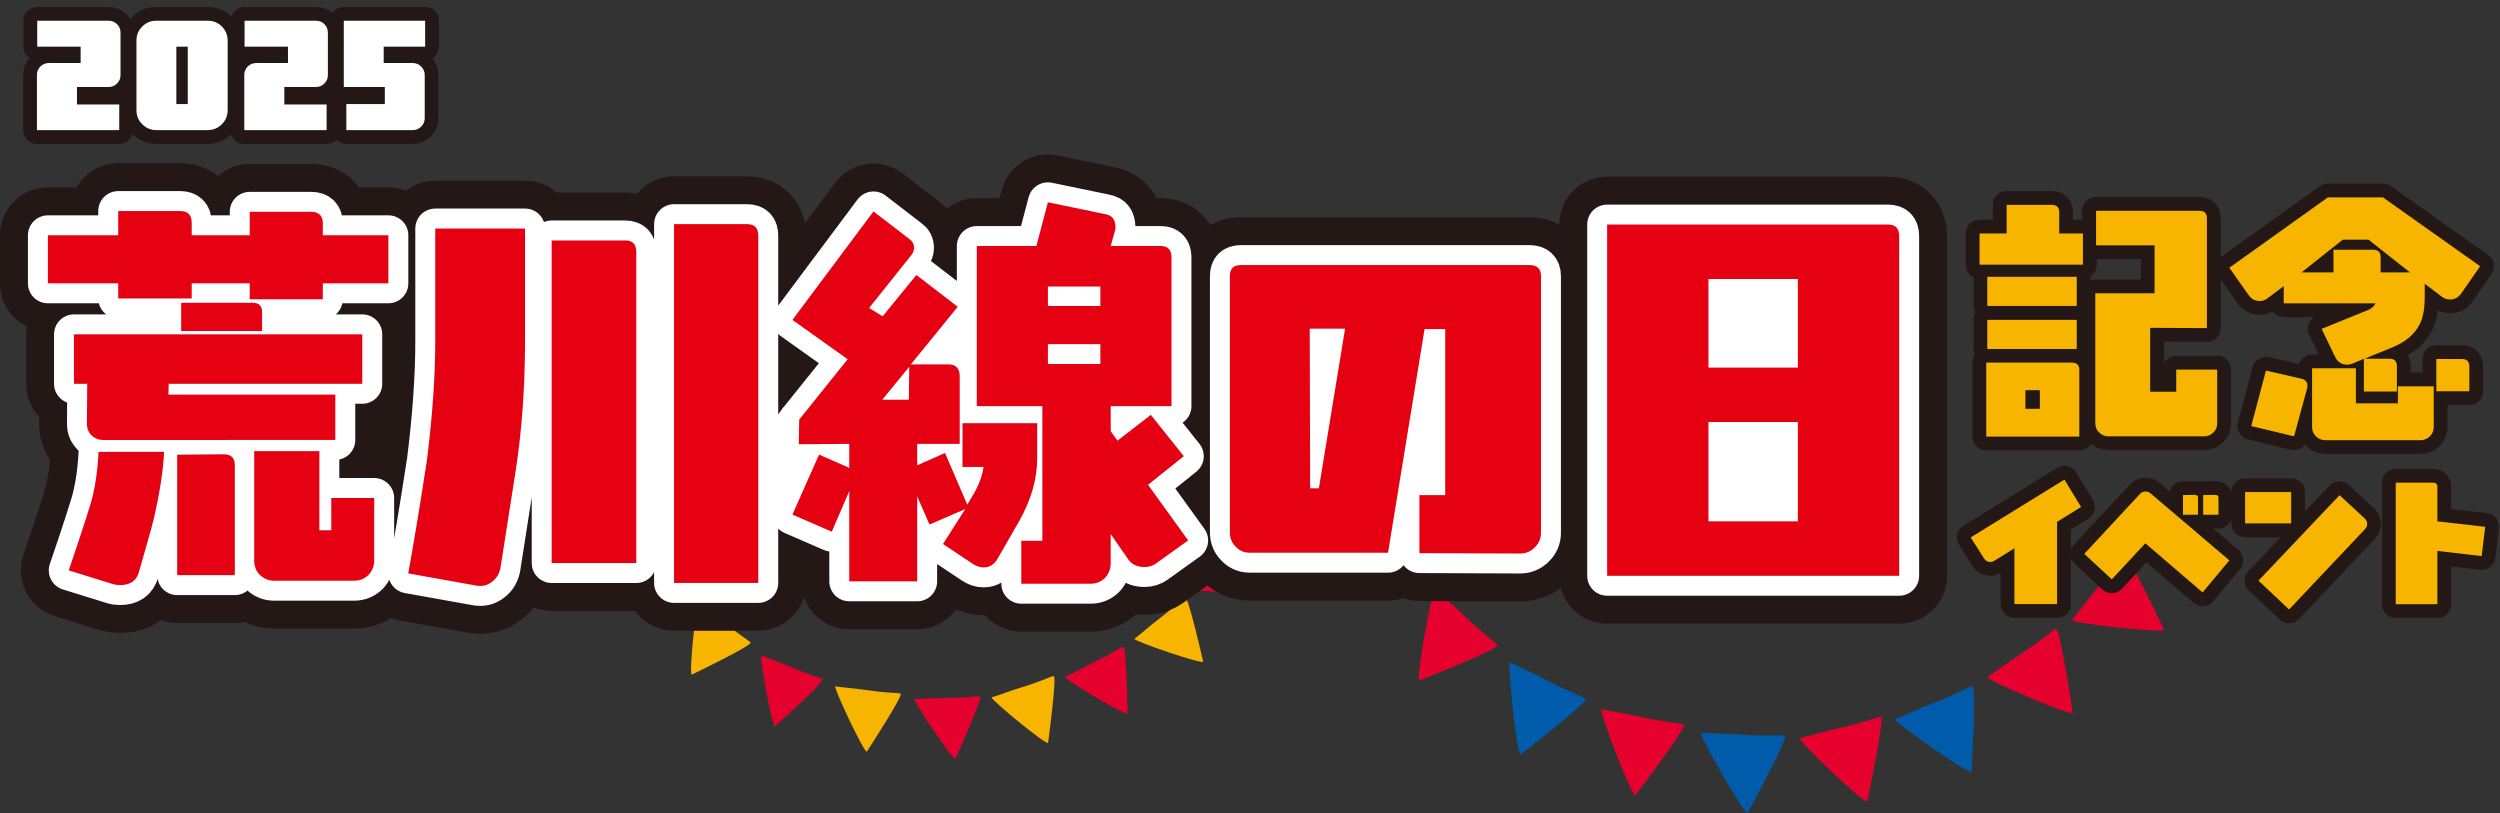 <?xml version="1.0" encoding="UTF-8"?><svg id="a" xmlns="http://www.w3.org/2000/svg" width="1114.264" height="362.351" viewBox="0 0 1114.264 362.351"><rect x="0" y="0" width="1114.264" height="362.351" fill="#333333" stroke="none"/><path d="M615.128,226.006c2.318,4.282,5.709,9.427,8.884,15.291,5.922,10.944,8.635,13.818,10.106,16.812.944,1.923-36.625,4.443-37.912,4.543-2.12.162,18.107-38.153,18.922-36.647" fill="#f8b500"/><path d="M639.649,262.624c3.503,3.381,8.291,7.259,13.09,11.892,8.953,8.642,12.407,10.561,14.716,12.971,1.481,1.548-33.569,15.305-34.767,15.788-1.971.796,5.73-41.841,6.962-40.651" fill="#e6002d"/><path d="M673.116,295.254c4.308,2.271,9.988,4.659,15.887,7.769,11.009,5.801,14.862,6.681,17.75,8.352,1.854,1.074-27.967,24.062-28.982,24.859-1.672,1.315-6.169-41.777-4.655-40.979" fill="#005bab"/><path d="M713.816,316.08c4.747,1.078,10.852,1.915,17.355,3.393,12.135,2.757,16.084,2.609,19.306,3.475,2.07.558-20.79,30.479-21.563,31.512-1.272,1.702-16.767-38.759-15.098-38.38" fill="#e6002d"/><path d="M758.235,326.619c4.856.35,11.018.258,17.668.738,12.412.895,16.292.154,19.609.526,2.131.237-15.956,33.263-16.566,34.401-1.001,1.875-22.418-35.788-20.711-35.665" fill="#005bab"/><path d="M802.176,328.988c4.752-1.061,10.626-2.919,17.136-4.372,12.145-2.709,15.649-4.536,18.931-5.133,2.109-.384-5.721,36.447-5.978,37.712-.422,2.084-31.76-27.834-30.089-28.207" fill="#e6002d"/><path d="M844.742,320.511c4.543-1.752,10.076-4.461,16.3-6.863,11.61-4.48,14.803-6.805,17.962-7.882,2.029-.693-.258,36.892-.323,38.181-.109,2.123-35.535-22.819-33.939-23.436" fill="#005bab"/><path d="M885.799,301.774c4.08-2.656,8.932-6.454,14.522-10.094,10.428-6.79,13.071-9.726,15.936-11.436,1.841-1.097,7.399,36.145,7.602,37.418.333,2.101-39.495-14.954-38.06-15.889" fill="#e6002d"/><path d="M923.463,276.351c3.142-3.72,6.696-8.755,10.999-13.849,8.031-9.505,9.717-13.08,11.969-15.54,1.447-1.581,17.494,32.482,18.055,33.644.925,1.914-42.128-2.948-41.023-4.255" fill="#e6002d"/><path d="M290.139,241.453c2.058,3.204,5.003,7.017,7.822,11.405,5.258,8.188,7.542,10.27,8.864,12.519.849,1.445-28.301,5.607-29.299,5.761-1.644.251,11.889-30.812,12.612-29.685" fill="#e6002d"/><path d="M311.403,268.575c2.93,2.432,6.891,5.176,10.904,8.508,7.487,6.215,10.293,7.51,12.234,9.255,1.246,1.12-25.283,13.899-26.189,14.346-1.49.736,2.021-32.964,3.051-32.108" fill="#f8b500"/><path d="M339.411,292.062c3.492,1.519,8.062,3.049,12.843,5.129,8.925,3.88,11.98,4.34,14.331,5.474,1.508.729-20.401,20.4-21.147,21.081-1.227,1.123-7.255-32.218-6.027-31.684" fill="#e6002d"/><path d="M372.367,305.922c3.765.563,8.575.859,13.732,1.63,9.624,1.44,12.695,1.094,15.258,1.58,1.647.314-14.429,24.984-14.972,25.836-.893,1.402-15.343-29.244-14.019-29.046" fill="#f8b500"/><path d="M407.623,311.541c3.807-.011,8.607-.443,13.821-.458,9.731-.028,12.714-.833,15.322-.737,1.676.06-10.497,26.873-10.906,27.796-.671,1.52-19.576-26.597-18.238-26.601" fill="#e6002d"/><path d="M442.027,310.819c3.643-1.105,8.116-2.898,13.107-4.412,9.313-2.823,11.938-4.452,14.463-5.11,1.623-.423-2.329,28.757-2.456,29.758-.207,1.65-26.395-19.848-25.114-20.236" fill="#f8b500"/><path d="M474.726,301.717c3.44-1.632,7.597-4.068,12.309-6.305,8.791-4.173,11.146-6.173,13.546-7.197,1.542-.659,1.957,28.785,1.982,29.793.039,1.662-29.046-15.716-27.837-16.29" fill="#e6002d"/><path d="M505.646,284.704c3.026-2.31,6.588-5.556,10.734-8.721,7.735-5.905,9.624-8.349,11.758-9.85,1.371-.963,7.885,27.753,8.118,28.735.383,1.619-31.674-9.351-30.61-10.164" fill="#f8b500"/><path d="M533.531,262.675c2.233-3.085,4.709-7.219,7.767-11.443,5.707-7.882,6.812-10.768,8.425-12.819,1.036-1.318,15.542,24.306,16.048,25.18.833,1.438-33.025.166-32.24-.918" fill="#e6002d"/><path d="M52.148,37.199c-1.005,1.068-2.262,1.571-3.769,1.571h-14.074v7.791h18.849v11.435H16.462v-24.566c0-1.445.502-2.701,1.508-3.77,1.068-1.005,2.325-1.57,3.832-1.57h14.137v-7.288h-19.352v-11.56h31.792c1.507,0,2.764.502,3.769,1.508,1.069,1.068,1.571,2.325,1.571,3.832v18.849c0,1.508-.502,2.764-1.571,3.77Z" fill="#231815"/><path d="M98.892,55.357c-1.76,1.759-3.833,2.639-6.346,2.639h-22.869c-2.451,0-4.524-.88-6.284-2.639-1.758-1.696-2.576-3.832-2.576-6.283v-30.912c0-2.513.817-4.587,2.576-6.346,1.76-1.759,3.833-2.576,6.284-2.576h22.869c2.513,0,4.587.817,6.346,2.576,1.696,1.759,2.576,3.832,2.576,6.346v30.912c0,2.451-.88,4.587-2.576,6.283ZM83.687,20.801h-5.09v25.572h5.09v-25.572Z" fill="#231815"/><path d="M144.567,37.199c-1.005,1.068-2.262,1.571-3.769,1.571h-14.074v7.791h18.849v11.435h-36.692v-24.566c0-1.445.502-2.701,1.508-3.77,1.068-1.005,2.325-1.57,3.832-1.57h14.137v-7.288h-19.352v-11.56h31.792c1.507,0,2.764.502,3.769,1.508,1.069,1.068,1.571,2.325,1.571,3.832v18.849c0,1.508-.502,2.764-1.571,3.77Z" fill="#231815"/><path d="M171.016,20.801v7.288h12.943c1.445,0,2.701.566,3.769,1.57,1.069,1.069,1.571,2.325,1.571,3.77v19.226c0,1.445-.502,2.701-1.571,3.769-1.068,1.069-2.325,1.571-3.769,1.571h-29.593v-11.623h17.153v-7.602h-18.284V9.24h36.253v11.56h-18.472Z" fill="#231815"/><path d="M52.148,37.199c-1.005,1.068-2.262,1.571-3.769,1.571h-14.074v7.791h18.849v11.435H16.462v-24.566c0-1.445.502-2.701,1.508-3.77,1.068-1.005,2.325-1.57,3.832-1.57h14.137v-7.288h-19.352v-11.56h31.792c1.507,0,2.764.502,3.769,1.508,1.069,1.068,1.571,2.325,1.571,3.832v18.849c0,1.508-.502,2.764-1.571,3.77Z" fill="none" stroke="#231815" stroke-linecap="round" stroke-linejoin="round" stroke-width="12.296"/><path d="M98.892,55.357c-1.76,1.759-3.833,2.639-6.346,2.639h-22.869c-2.451,0-4.524-.88-6.284-2.639-1.758-1.696-2.576-3.832-2.576-6.283v-30.912c0-2.513.817-4.587,2.576-6.346,1.76-1.759,3.833-2.576,6.284-2.576h22.869c2.513,0,4.587.817,6.346,2.576,1.696,1.759,2.576,3.832,2.576,6.346v30.912c0,2.451-.88,4.587-2.576,6.283ZM83.687,20.801h-5.09v25.572h5.09v-25.572Z" fill="none" stroke="#231815" stroke-linecap="round" stroke-linejoin="round" stroke-width="12.296"/><path d="M144.567,37.199c-1.005,1.068-2.262,1.571-3.769,1.571h-14.074v7.791h18.849v11.435h-36.692v-24.566c0-1.445.502-2.701,1.508-3.77,1.068-1.005,2.325-1.57,3.832-1.57h14.137v-7.288h-19.352v-11.56h31.792c1.507,0,2.764.502,3.769,1.508,1.069,1.068,1.571,2.325,1.571,3.832v18.849c0,1.508-.502,2.764-1.571,3.77Z" fill="none" stroke="#231815" stroke-linecap="round" stroke-linejoin="round" stroke-width="12.296"/><path d="M171.016,20.801v7.288h12.943c1.445,0,2.701.566,3.769,1.57,1.069,1.069,1.571,2.325,1.571,3.77v19.226c0,1.445-.502,2.701-1.571,3.769-1.068,1.069-2.325,1.571-3.769,1.571h-29.593v-11.623h17.153v-7.602h-18.284V9.24h36.253v11.56h-18.472Z" fill="none" stroke="#231815" stroke-linecap="round" stroke-linejoin="round" stroke-width="12.296"/><path d="M52.148,37.199c-1.005,1.068-2.262,1.571-3.769,1.571h-14.074v7.791h18.849v11.435H16.462v-24.566c0-1.445.502-2.701,1.508-3.77,1.068-1.005,2.325-1.57,3.832-1.57h14.137v-7.288h-19.352v-11.56h31.792c1.507,0,2.764.502,3.769,1.508,1.069,1.068,1.571,2.325,1.571,3.832v18.849c0,1.508-.502,2.764-1.571,3.77Z" fill="#fff"/><path d="M98.892,55.357c-1.76,1.759-3.833,2.639-6.346,2.639h-22.869c-2.451,0-4.524-.88-6.284-2.639-1.758-1.696-2.576-3.832-2.576-6.283v-30.912c0-2.513.817-4.587,2.576-6.346,1.76-1.759,3.833-2.576,6.284-2.576h22.869c2.513,0,4.587.817,6.346,2.576,1.696,1.759,2.576,3.832,2.576,6.346v30.912c0,2.451-.88,4.587-2.576,6.283ZM83.687,20.801h-5.09v25.572h5.09v-25.572Z" fill="#fff"/><path d="M144.567,37.199c-1.005,1.068-2.262,1.571-3.769,1.571h-14.074v7.791h18.849v11.435h-36.692v-24.566c0-1.445.502-2.701,1.508-3.77,1.068-1.005,2.325-1.57,3.832-1.57h14.137v-7.288h-19.352v-11.56h31.792c1.507,0,2.764.502,3.769,1.508,1.069,1.068,1.571,2.325,1.571,3.832v18.849c0,1.508-.502,2.764-1.571,3.77Z" fill="#fff"/><path d="M171.016,20.801v7.288h12.943c1.445,0,2.701.566,3.769,1.57,1.069,1.069,1.571,2.325,1.571,3.77v19.226c0,1.445-.502,2.701-1.571,3.769-1.068,1.069-2.325,1.571-3.769,1.571h-29.593v-11.623h17.153v-7.602h-18.284V9.24h36.253v11.56h-18.472Z" fill="#fff"/><path d="M916.85,232.575v36.654h-19.015v-24.851l-8.983,5.574c-.525.328-1.115.524-1.771.524-1.246,0-2.164-.524-2.819-1.639l-5.901-9.311,41.768-25.769,7.41,12.196-10.688,6.622Z" fill="#231815"/><path d="M981.7,264.048l-25.507-21.9-14.95,16.065-12.261-11.343,24.785-26.687c.656-.721,1.508-1.115,2.557-1.115.852,0,1.574.328,2.229.853l35.08,29.834-11.934,14.294ZM972.979,229.428v-8.787l5.377-.065c.853,0,1.312.459,1.312,1.311v7.541h-6.688ZM981.962,229.428v-8.787l5.442-.065c.918,0,1.377.459,1.377,1.311v7.541h-6.819Z" fill="#231815"/><path d="M1000.652,233.296v-13.966h20.523v13.966h-20.523ZM1020.257,271.654l-13.639-12.852,36.129-38.096,11.212,10.36c.721.656,1.115,1.442,1.115,2.426,0,.918-.328,1.639-.918,2.295l-33.899,35.867Z" fill="#231815"/><path d="M1106.09,247.853l-19.737-2.295v23.736h-18.556v-54.16h16.721c1.18,0,1.835.59,1.835,1.835v15.409l21.311,2.426-1.574,13.048Z" fill="#231815"/><path d="M916.85,232.575v36.654h-19.015v-24.851l-8.983,5.574c-.525.328-1.115.524-1.771.524-1.246,0-2.164-.524-2.819-1.639l-5.901-9.311,41.768-25.769,7.41,12.196-10.688,6.622Z" fill="none" stroke="#231815" stroke-linecap="round" stroke-linejoin="round" stroke-width="12.296"/><path d="M981.7,264.048l-25.507-21.9-14.95,16.065-12.261-11.343,24.785-26.687c.656-.721,1.508-1.115,2.557-1.115.852,0,1.574.328,2.229.853l35.08,29.834-11.934,14.294ZM972.979,229.428v-8.787l5.377-.065c.853,0,1.312.459,1.312,1.311v7.541h-6.688ZM981.962,229.428v-8.787l5.442-.065c.918,0,1.377.459,1.377,1.311v7.541h-6.819Z" fill="none" stroke="#231815" stroke-linecap="round" stroke-linejoin="round" stroke-width="12.296"/><path d="M1000.652,233.296v-13.966h20.523v13.966h-20.523ZM1020.257,271.654l-13.639-12.852,36.129-38.096,11.212,10.36c.721.656,1.115,1.442,1.115,2.426,0,.918-.328,1.639-.918,2.295l-33.899,35.867Z" fill="none" stroke="#231815" stroke-linecap="round" stroke-linejoin="round" stroke-width="12.296"/><path d="M1106.09,247.853l-19.737-2.295v23.736h-18.556v-54.16h16.721c1.18,0,1.835.59,1.835,1.835v15.409l21.311,2.426-1.574,13.048Z" fill="none" stroke="#231815" stroke-linecap="round" stroke-linejoin="round" stroke-width="12.296"/><path d="M916.85,232.575v36.654h-19.015v-24.851l-8.983,5.574c-.525.328-1.115.524-1.771.524-1.246,0-2.164-.524-2.819-1.639l-5.901-9.311,41.768-25.769,7.41,12.196-10.688,6.622Z" fill="#f8b500"/><path d="M981.7,264.048l-25.507-21.9-14.95,16.065-12.261-11.343,24.785-26.687c.656-.721,1.508-1.115,2.557-1.115.852,0,1.574.328,2.229.853l35.08,29.834-11.934,14.294ZM972.979,229.428v-8.787l5.377-.065c.853,0,1.312.459,1.312,1.311v7.541h-6.688ZM981.962,229.428v-8.787l5.442-.065c.918,0,1.377.459,1.377,1.311v7.541h-6.819Z" fill="#f8b500"/><path d="M1000.652,233.296v-13.966h20.523v13.966h-20.523ZM1020.257,271.654l-13.639-12.852,36.129-38.096,11.212,10.36c.721.656,1.115,1.442,1.115,2.426,0,.918-.328,1.639-.918,2.295l-33.899,35.867Z" fill="#f8b500"/><path d="M1106.09,247.853l-19.737-2.295v23.736h-18.556v-54.16h16.721c1.18,0,1.835.59,1.835,1.835v15.409l21.311,2.426-1.574,13.048Z" fill="#f8b500"/><path d="M882.3,117.971v-13.902h12.063v-12.753h20.105c2.183,0,3.332,1.034,3.332,3.217v9.536h10.57v13.902h-46.07ZM885.287,194.6v-32.973h38.143c2.183,0,3.332,1.034,3.332,3.216v29.756h-41.474ZM885.747,136.352v-12.982h39.866v12.982h-39.866ZM885.747,155.538v-12.982h39.866v12.982h-39.866ZM909.184,173.921h-6.434v8.271h6.434v-8.271ZM986.503,192.762c-1.149,1.149-2.528,1.723-4.136,1.723h-42.623c-1.608,0-2.987-.574-4.136-1.723-1.149-1.034-1.723-2.413-1.723-4.136v-57.904h26.424v-21.369h-26.079v-15.395h46.07c2.183,0,3.332,1.034,3.332,3.217v49.057l-25.276-.115v28.492h11.604v-9.88h18.267v23.897c0,1.723-.575,3.102-1.723,4.136Z" fill="#231815"/><path d="M1097.027,130.723c-1.264,1.838-2.987,2.757-5.055,2.757-1.379,0-2.642-.46-3.677-1.264l-7.583-5.745v5.63c0,5.285-.689,9.536-2.297,12.523-2.298,4.481-6.319,7.812-12.178,10.225l-12.408,5.055h11.259c2.183,0,3.216,1.149,3.216,3.332v11.259h-14.706v-14.591l-5.17,2.183c-.689.23-1.493.46-2.183.46-2.528,0-4.365-1.149-5.514-3.562l-5.974-12.408,20.68-8.387c1.609-.689,2.757-1.723,3.332-2.987h-40.9v-7.697l-7.008,5.285c-1.149.919-2.413,1.379-3.677,1.379-2.068,0-3.791-.919-5.055-2.757l-8.502-12.063,43.887-31.364h24.586l43.313,30.675-8.387,12.063ZM1022.465,194.485l-19.072-4.595,6.549-24.701,16.084,3.676c1.609.46,2.413,1.494,2.413,3.217,0,.23,0,.574-.115.919l-5.859,21.484ZM1055.668,106.826h-11.489l-18.382,14.59h14.246v-10.11h17.693c2.183,0,3.332,1.148,3.332,3.332v6.778h13.097l-18.497-14.59ZM1083.011,194.485c-1.264,1.149-2.642,1.723-4.251,1.723h-42.278c-1.723,0-3.102-.574-4.251-1.723-1.149-1.149-1.723-2.527-1.723-4.136v-26.195h19.531v15.625h18.727v-7.583h15.969v18.152c0,1.609-.574,2.987-1.723,4.136ZM1085.883,174.38v-14.361h11.489c2.183,0,3.216,1.149,3.216,3.332v11.029h-14.706Z" fill="#231815"/><path d="M882.3,117.971v-13.902h12.063v-12.753h20.105c2.183,0,3.332,1.034,3.332,3.217v9.536h10.57v13.902h-46.07ZM885.287,194.6v-32.973h38.143c2.183,0,3.332,1.034,3.332,3.216v29.756h-41.474ZM885.747,136.352v-12.982h39.866v12.982h-39.866ZM885.747,155.538v-12.982h39.866v12.982h-39.866ZM909.184,173.921h-6.434v8.271h6.434v-8.271ZM986.503,192.762c-1.149,1.149-2.528,1.723-4.136,1.723h-42.623c-1.608,0-2.987-.574-4.136-1.723-1.149-1.034-1.723-2.413-1.723-4.136v-57.904h26.424v-21.369h-26.079v-15.395h46.07c2.183,0,3.332,1.034,3.332,3.217v49.057l-25.276-.115v28.492h11.604v-9.88h18.267v23.897c0,1.723-.575,3.102-1.723,4.136Z" fill="none" stroke="#231815" stroke-linecap="round" stroke-linejoin="round" stroke-width="12.296"/><path d="M1097.027,130.723c-1.264,1.838-2.987,2.757-5.055,2.757-1.379,0-2.642-.46-3.677-1.264l-7.583-5.745v5.63c0,5.285-.689,9.536-2.297,12.523-2.298,4.481-6.319,7.812-12.178,10.225l-12.408,5.055h11.259c2.183,0,3.216,1.149,3.216,3.332v11.259h-14.706v-14.591l-5.17,2.183c-.689.23-1.493.46-2.183.46-2.528,0-4.365-1.149-5.514-3.562l-5.974-12.408,20.68-8.387c1.609-.689,2.757-1.723,3.332-2.987h-40.9v-7.697l-7.008,5.285c-1.149.919-2.413,1.379-3.677,1.379-2.068,0-3.791-.919-5.055-2.757l-8.502-12.063,43.887-31.364h24.586l43.313,30.675-8.387,12.063ZM1022.465,194.485l-19.072-4.595,6.549-24.701,16.084,3.676c1.609.46,2.413,1.494,2.413,3.217,0,.23,0,.574-.115.919l-5.859,21.484ZM1055.668,106.826h-11.489l-18.382,14.59h14.246v-10.11h17.693c2.183,0,3.332,1.148,3.332,3.332v6.778h13.097l-18.497-14.59ZM1083.011,194.485c-1.264,1.149-2.642,1.723-4.251,1.723h-42.278c-1.723,0-3.102-.574-4.251-1.723-1.149-1.149-1.723-2.527-1.723-4.136v-26.195h19.531v15.625h18.727v-7.583h15.969v18.152c0,1.609-.574,2.987-1.723,4.136ZM1085.883,174.38v-14.361h11.489c2.183,0,3.216,1.149,3.216,3.332v11.029h-14.706Z" fill="none" stroke="#231815" stroke-linecap="round" stroke-linejoin="round" stroke-width="12.296"/><path d="M882.3,117.971v-13.902h12.063v-12.753h20.105c2.183,0,3.332,1.034,3.332,3.217v9.536h10.57v13.902h-46.07ZM885.287,194.6v-32.973h38.143c2.183,0,3.332,1.034,3.332,3.216v29.756h-41.474ZM885.747,136.352v-12.982h39.866v12.982h-39.866ZM885.747,155.538v-12.982h39.866v12.982h-39.866ZM909.184,173.921h-6.434v8.271h6.434v-8.271ZM986.503,192.762c-1.149,1.149-2.528,1.723-4.136,1.723h-42.623c-1.608,0-2.987-.574-4.136-1.723-1.149-1.034-1.723-2.413-1.723-4.136v-57.904h26.424v-21.369h-26.079v-15.395h46.07c2.183,0,3.332,1.034,3.332,3.217v49.057l-25.276-.115v28.492h11.604v-9.88h18.267v23.897c0,1.723-.575,3.102-1.723,4.136Z" fill="#f8b500"/><path d="M1097.027,130.723c-1.264,1.838-2.987,2.757-5.055,2.757-1.379,0-2.642-.46-3.677-1.264l-7.583-5.745v5.63c0,5.285-.689,9.536-2.297,12.523-2.298,4.481-6.319,7.812-12.178,10.225l-12.408,5.055h11.259c2.183,0,3.216,1.149,3.216,3.332v11.259h-14.706v-14.591l-5.17,2.183c-.689.23-1.493.46-2.183.46-2.528,0-4.365-1.149-5.514-3.562l-5.974-12.408,20.68-8.387c1.609-.689,2.757-1.723,3.332-2.987h-40.9v-7.697l-7.008,5.285c-1.149.919-2.413,1.379-3.677,1.379-2.068,0-3.791-.919-5.055-2.757l-8.502-12.063,43.887-31.364h24.586l43.313,30.675-8.387,12.063ZM1022.465,194.485l-19.072-4.595,6.549-24.701,16.084,3.676c1.609.46,2.413,1.494,2.413,3.217,0,.23,0,.574-.115.919l-5.859,21.484ZM1055.668,106.826h-11.489l-18.382,14.59h14.246v-10.11h17.693c2.183,0,3.332,1.148,3.332,3.332v6.778h13.097l-18.497-14.59ZM1083.011,194.485c-1.264,1.149-2.642,1.723-4.251,1.723h-42.278c-1.723,0-3.102-.574-4.251-1.723-1.149-1.149-1.723-2.527-1.723-4.136v-26.195h19.531v15.625h18.727v-7.583h15.969v18.152c0,1.609-.574,2.987-1.723,4.136ZM1085.883,174.38v-14.361h11.489c2.183,0,3.216,1.149,3.216,3.332v11.029h-14.706Z" fill="#f8b500"/><path d="M229.944,209.167l-6.906,44.094c-.531,2.479-1.771,4.604-3.719,6.021-1.948,1.594-4.25,2.125-6.729,1.771l-30.636-5.49c1.948-10.625,4.781-27.271,8.323-50.293,2.479-19.834,3.719-37.72,3.719-53.303v-50.116h40.022v49.407c0,21.074-1.417,40.376-4.073,57.908ZM245.881,250.959V107.164h32.761c3.365,0,4.958,1.771,4.958,5.135v138.66h-37.72ZM300.425,259.814V99.904h32.584c3.365,0,4.958,1.77,4.958,5.135v154.775h-37.543ZM454.488,231.834l-9.563,16.646c-1.594,3.011-3.719,4.427-6.552,4.427-1.594,0-3.188-.531-4.782-1.594l-13.281-8.854,9.917-15.584-15.938,6.906-5.489-12.574v37.897h-30.282v-40.199l-7.792,18.063-17.532-7.614,11.865-26.741,12.927,5.666c.177,0,.354.178.531.532v-10.98l-22.49.177.177-10.98,21.605-26.918-24.615-17.532,36.126-48.345,16.115,12.397c1.24.885,1.948,2.125,1.948,3.895,0,1.063-.354,1.948-1.063,3.011l-18.948,23.729,6.021,3.719,15.052-18.417,18.417,14.167-20.896,25.677h16.823c3.188,0,4.958,1.771,4.958,5.135v30.283h-18.948v9.563l12.396-5.489,9.917,23.021,2.657-4.427c2.479-4.25,4.073-8.323,4.604-12.397h-9.386v-19.479h33.293v15.584c0,9.209-2.657,18.417-7.792,27.626ZM393.215,178.176h11.865l.177-14.698-12.042,14.698ZM515.229,251.136c-1.417,1.063-3.187,1.594-5.135,1.594-3.365,0-5.844-1.239-7.438-3.719l-7.614-10.979v13.104c0,2.479-.885,4.604-2.48,6.375-1.771,1.771-3.896,2.656-6.375,2.656h-30.991v-19.125h9.386v-60.033h-29.22v-71.366h26.563l5.136-19.48,25.678,5.313c3.01.531,4.427,2.479,4.427,5.843,0,.709,0,1.417-.354,1.948l-1.771,6.375h22.313c3.188,0,4.782,1.771,4.782,4.958v66.408h-27.095v11.157l3.01,4.25,14.875-11.511,14.698,18.417-15.938,12.751,17.886,24.792-14.344,10.271ZM490.437,127.706h-23.376v8.678h23.376v-8.678ZM490.437,153.384h-23.376v8.854h23.376v-8.854ZM686.823,237.501c0,2.479-.885,4.604-2.657,6.375-1.948,1.948-4.073,2.833-6.552,2.833l-44.98-.177v-25.855h11.511v-74.023h-9.209l-16.292,99.701h-61.627c-2.479,0-4.604-.885-6.375-2.833-1.771-1.771-2.479-3.896-2.479-6.375v-114.044c0-3.365,1.594-4.958,4.959-4.958h128.566c3.365,0,5.136,1.593,5.136,4.958v114.398ZM583.758,146.477l.177,71.19h3.896l11.688-71.19h-15.761ZM716.317,256.627V100.081h125.201c3.365,0,4.959,1.771,4.959,5.135v151.411h-130.16ZM801.319,124.341h-39.845v39.491h39.845v-39.491ZM801.319,188.094h-39.845v44.272h39.845v-44.272ZM143.883,126.289v7.083h-32.584v-7.083h-25.855v6.729h-32.761v-6.729h-31.345v-21.427h31.345v-10.803h27.626c3.365,0,5.136,1.771,5.136,5.135v5.667h25.855v-10.449h27.449c3.365,0,5.135,1.771,5.135,5.135v5.313h29.22v21.427h-29.22ZM75.21,171.059l-.142,4.813h74.382v20.224H45.949c-1.979,0-3.675-.707-5.089-1.979-1.414-1.414-2.121-3.11-2.121-5.23l.141-17.827h-5.908v-22.052h128.495v22.052h-86.257ZM80.751,147.518v-12.561h31.947c2.686,0,4.099,1.414,4.099,4.1v8.462h-36.047ZM67.469,235.451l-5.49,19.302c-1.063,4.073-3.896,6.021-8.5,6.021-1.24,0-2.125-.177-2.834-.354l-20.011-6.198s7.238-21.097,9.874-30.092c3.085-10.526,3.407-22.716,3.407-22.716h29.22s-.388,13.991-5.667,34.037ZM104.658,256.348h-25.678v-53.694l20.72-.177c3.364,0,4.958,1.594,4.958,4.958v48.913ZM164.305,256.171c-1.771,1.77-3.896,2.656-6.375,2.656h-35.772c-2.48,0-4.604-.886-6.375-2.656-1.771-1.771-2.479-3.896-2.479-6.375v-48.735h29.042v35.276h5.313v-14.386h19.126v27.845c0,2.479-.885,4.604-2.479,6.375Z" fill="none" stroke="#231815" stroke-linecap="round" stroke-linejoin="round" stroke-width="42.675"/><path d="M229.944,209.167l-6.906,44.094c-.531,2.479-1.771,4.604-3.719,6.021-1.948,1.594-4.25,2.125-6.729,1.771l-30.636-5.49c1.948-10.625,4.781-27.271,8.323-50.293,2.479-19.834,3.719-37.72,3.719-53.303v-50.116h40.022v49.407c0,21.074-1.417,40.376-4.073,57.908ZM245.881,250.959V107.164h32.761c3.365,0,4.958,1.771,4.958,5.135v138.66h-37.72ZM300.425,259.814V99.904h32.584c3.365,0,4.958,1.77,4.958,5.135v154.775h-37.543ZM454.488,231.834l-9.563,16.646c-1.594,3.011-3.719,4.427-6.552,4.427-1.594,0-3.188-.531-4.782-1.594l-13.281-8.854,9.917-15.584-15.938,6.906-5.489-12.574v37.897h-30.282v-40.199l-7.792,18.063-17.532-7.614,11.865-26.741,12.927,5.666c.177,0,.354.178.531.532v-10.98l-22.49.177.177-10.98,21.605-26.918-24.615-17.532,36.126-48.345,16.115,12.397c1.24.885,1.948,2.125,1.948,3.895,0,1.063-.354,1.948-1.063,3.011l-18.948,23.729,6.021,3.719,15.052-18.417,18.417,14.167-20.896,25.677h16.823c3.188,0,4.958,1.771,4.958,5.135v30.283h-18.948v9.563l12.396-5.489,9.917,23.021,2.657-4.427c2.479-4.25,4.073-8.323,4.604-12.397h-9.386v-19.479h33.293v15.584c0,9.209-2.657,18.417-7.792,27.626ZM393.215,178.176h11.865l.177-14.698-12.042,14.698ZM515.229,251.136c-1.417,1.063-3.187,1.594-5.135,1.594-3.365,0-5.844-1.239-7.438-3.719l-7.614-10.979v13.104c0,2.479-.885,4.604-2.48,6.375-1.771,1.771-3.896,2.656-6.375,2.656h-30.991v-19.125h9.386v-60.033h-29.22v-71.366h26.563l5.136-19.48,25.678,5.313c3.01.531,4.427,2.479,4.427,5.843,0,.709,0,1.417-.354,1.948l-1.771,6.375h22.313c3.188,0,4.782,1.771,4.782,4.958v66.408h-27.095v11.157l3.01,4.25,14.875-11.511,14.698,18.417-15.938,12.751,17.886,24.792-14.344,10.271ZM490.437,127.706h-23.376v8.678h23.376v-8.678ZM490.437,153.384h-23.376v8.854h23.376v-8.854ZM686.823,237.501c0,2.479-.885,4.604-2.657,6.375-1.948,1.948-4.073,2.833-6.552,2.833l-44.98-.177v-25.855h11.511v-74.023h-9.209l-16.292,99.701h-61.627c-2.479,0-4.604-.885-6.375-2.833-1.771-1.771-2.479-3.896-2.479-6.375v-114.044c0-3.365,1.594-4.958,4.959-4.958h128.566c3.365,0,5.136,1.593,5.136,4.958v114.398ZM583.758,146.477l.177,71.19h3.896l11.688-71.19h-15.761ZM716.317,256.627V100.081h125.201c3.365,0,4.959,1.771,4.959,5.135v151.411h-130.16ZM801.319,124.341h-39.845v39.491h39.845v-39.491ZM801.319,188.094h-39.845v44.272h39.845v-44.272ZM143.883,126.289v7.083h-32.584v-7.083h-25.855v6.729h-32.761v-6.729h-31.345v-21.427h31.345v-10.803h27.626c3.365,0,5.136,1.771,5.136,5.135v5.667h25.855v-10.449h27.449c3.365,0,5.135,1.771,5.135,5.135v5.313h29.22v21.427h-29.22ZM75.21,171.059l-.142,4.813h74.382v20.224H45.949c-1.979,0-3.675-.707-5.089-1.979-1.414-1.414-2.121-3.11-2.121-5.23l.141-17.827h-5.908v-22.052h128.495v22.052h-86.257ZM80.751,147.518v-12.561h31.947c2.686,0,4.099,1.414,4.099,4.1v8.462h-36.047ZM67.469,235.451l-5.49,19.302c-1.063,4.073-3.896,6.021-8.5,6.021-1.24,0-2.125-.177-2.834-.354l-20.011-6.198s7.238-21.097,9.874-30.092c3.085-10.526,3.407-22.716,3.407-22.716h29.22s-.388,13.991-5.667,34.037ZM104.658,256.348h-25.678v-53.694l20.72-.177c3.364,0,4.958,1.594,4.958,4.958v48.913ZM164.305,256.171c-1.771,1.77-3.896,2.656-6.375,2.656h-35.772c-2.48,0-4.604-.886-6.375-2.656-1.771-1.771-2.479-3.896-2.479-6.375v-48.735h29.042v35.276h5.313v-14.386h19.126v27.845c0,2.479-.885,4.604-2.479,6.375Z" fill="none" stroke="#fff" stroke-linecap="round" stroke-linejoin="round" stroke-width="17.781"/><path d="M229.944,209.167l-6.906,44.094c-.531,2.479-1.771,4.604-3.719,6.021-1.948,1.594-4.25,2.125-6.729,1.771l-30.636-5.49c1.948-10.625,4.781-27.271,8.323-50.293,2.479-19.834,3.719-37.72,3.719-53.303v-50.116h40.022v49.407c0,21.074-1.417,40.376-4.073,57.908ZM245.881,250.959V107.164h32.761c3.365,0,4.958,1.771,4.958,5.135v138.66h-37.72ZM300.425,259.814V99.904h32.584c3.365,0,4.958,1.77,4.958,5.135v154.775h-37.543ZM454.488,231.834l-9.563,16.646c-1.594,3.011-3.719,4.427-6.552,4.427-1.594,0-3.188-.531-4.782-1.594l-13.281-8.854,9.917-15.584-15.938,6.906-5.489-12.574v37.897h-30.282v-40.199l-7.792,18.063-17.532-7.614,11.865-26.741,12.927,5.666c.177,0,.354.178.531.532v-10.98l-22.49.177.177-10.98,21.605-26.918-24.615-17.532,36.126-48.345,16.115,12.397c1.24.885,1.948,2.125,1.948,3.895,0,1.063-.354,1.948-1.063,3.011l-18.948,23.729,6.021,3.719,15.052-18.417,18.417,14.167-20.896,25.677h16.823c3.188,0,4.958,1.771,4.958,5.135v30.283h-18.948v9.563l12.396-5.489,9.917,23.021,2.657-4.427c2.479-4.25,4.073-8.323,4.604-12.397h-9.386v-19.479h33.293v15.584c0,9.209-2.657,18.417-7.792,27.626ZM393.215,178.176h11.865l.177-14.698-12.042,14.698ZM515.229,251.136c-1.417,1.063-3.187,1.594-5.135,1.594-3.365,0-5.844-1.239-7.438-3.719l-7.614-10.979v13.104c0,2.479-.885,4.604-2.48,6.375-1.771,1.771-3.896,2.656-6.375,2.656h-30.991v-19.125h9.386v-60.033h-29.22v-71.366h26.563l5.136-19.48,25.678,5.313c3.01.531,4.427,2.479,4.427,5.843,0,.709,0,1.417-.354,1.948l-1.771,6.375h22.313c3.188,0,4.782,1.771,4.782,4.958v66.408h-27.095v11.157l3.01,4.25,14.875-11.511,14.698,18.417-15.938,12.751,17.886,24.792-14.344,10.271ZM490.437,127.706h-23.376v8.678h23.376v-8.678ZM490.437,153.384h-23.376v8.854h23.376v-8.854ZM686.823,237.501c0,2.479-.885,4.604-2.657,6.375-1.948,1.948-4.073,2.833-6.552,2.833l-44.98-.177v-25.855h11.511v-74.023h-9.209l-16.292,99.701h-61.627c-2.479,0-4.604-.885-6.375-2.833-1.771-1.771-2.479-3.896-2.479-6.375v-114.044c0-3.365,1.594-4.958,4.959-4.958h128.566c3.365,0,5.136,1.593,5.136,4.958v114.398ZM583.758,146.477l.177,71.19h3.896l11.688-71.19h-15.761ZM716.317,256.627V100.081h125.201c3.365,0,4.959,1.771,4.959,5.135v151.411h-130.16ZM801.319,124.341h-39.845v39.491h39.845v-39.491ZM801.319,188.094h-39.845v44.272h39.845v-44.272ZM143.883,126.289v7.083h-32.584v-7.083h-25.855v6.729h-32.761v-6.729h-31.345v-21.427h31.345v-10.803h27.626c3.365,0,5.136,1.771,5.136,5.135v5.667h25.855v-10.449h27.449c3.365,0,5.135,1.771,5.135,5.135v5.313h29.22v21.427h-29.22ZM75.21,171.059l-.142,4.813h74.382v20.224H45.949c-1.979,0-3.675-.707-5.089-1.979-1.414-1.414-2.121-3.11-2.121-5.23l.141-17.827h-5.908v-22.052h128.495v22.052h-86.257ZM80.751,147.518v-12.561h31.947c2.686,0,4.099,1.414,4.099,4.1v8.462h-36.047ZM67.469,235.451l-5.49,19.302c-1.063,4.073-3.896,6.021-8.5,6.021-1.24,0-2.125-.177-2.834-.354l-20.011-6.198s7.238-21.097,9.874-30.092c3.085-10.526,3.407-22.716,3.407-22.716h29.22s-.388,13.991-5.667,34.037ZM104.658,256.348h-25.678v-53.694l20.72-.177c3.364,0,4.958,1.594,4.958,4.958v48.913ZM164.305,256.171c-1.771,1.77-3.896,2.656-6.375,2.656h-35.772c-2.48,0-4.604-.886-6.375-2.656-1.771-1.771-2.479-3.896-2.479-6.375v-48.735h29.042v35.276h5.313v-14.386h19.126v27.845c0,2.479-.885,4.604-2.479,6.375Z" fill="#e50012"/><rect x="768.356" y="130.657" width="28.26" height="28.26" fill="#fff"/><rect x="768.356" y="194.539" width="28.26" height="34.142" fill="#fff"/><polygon points="635.825 191.042 627.562 217.739 639.321 217.104 635.825 191.042" fill="#fff"/><polygon points="426.699 144.958 420.342 156.082 429.559 159.261 426.699 144.958" fill="#fff"/><polygon points="349.303 181.396 344.882 187.254 342.954 202.959 345.842 228.951 357.073 206.81 349.303 181.396" fill="#fff"/></svg>